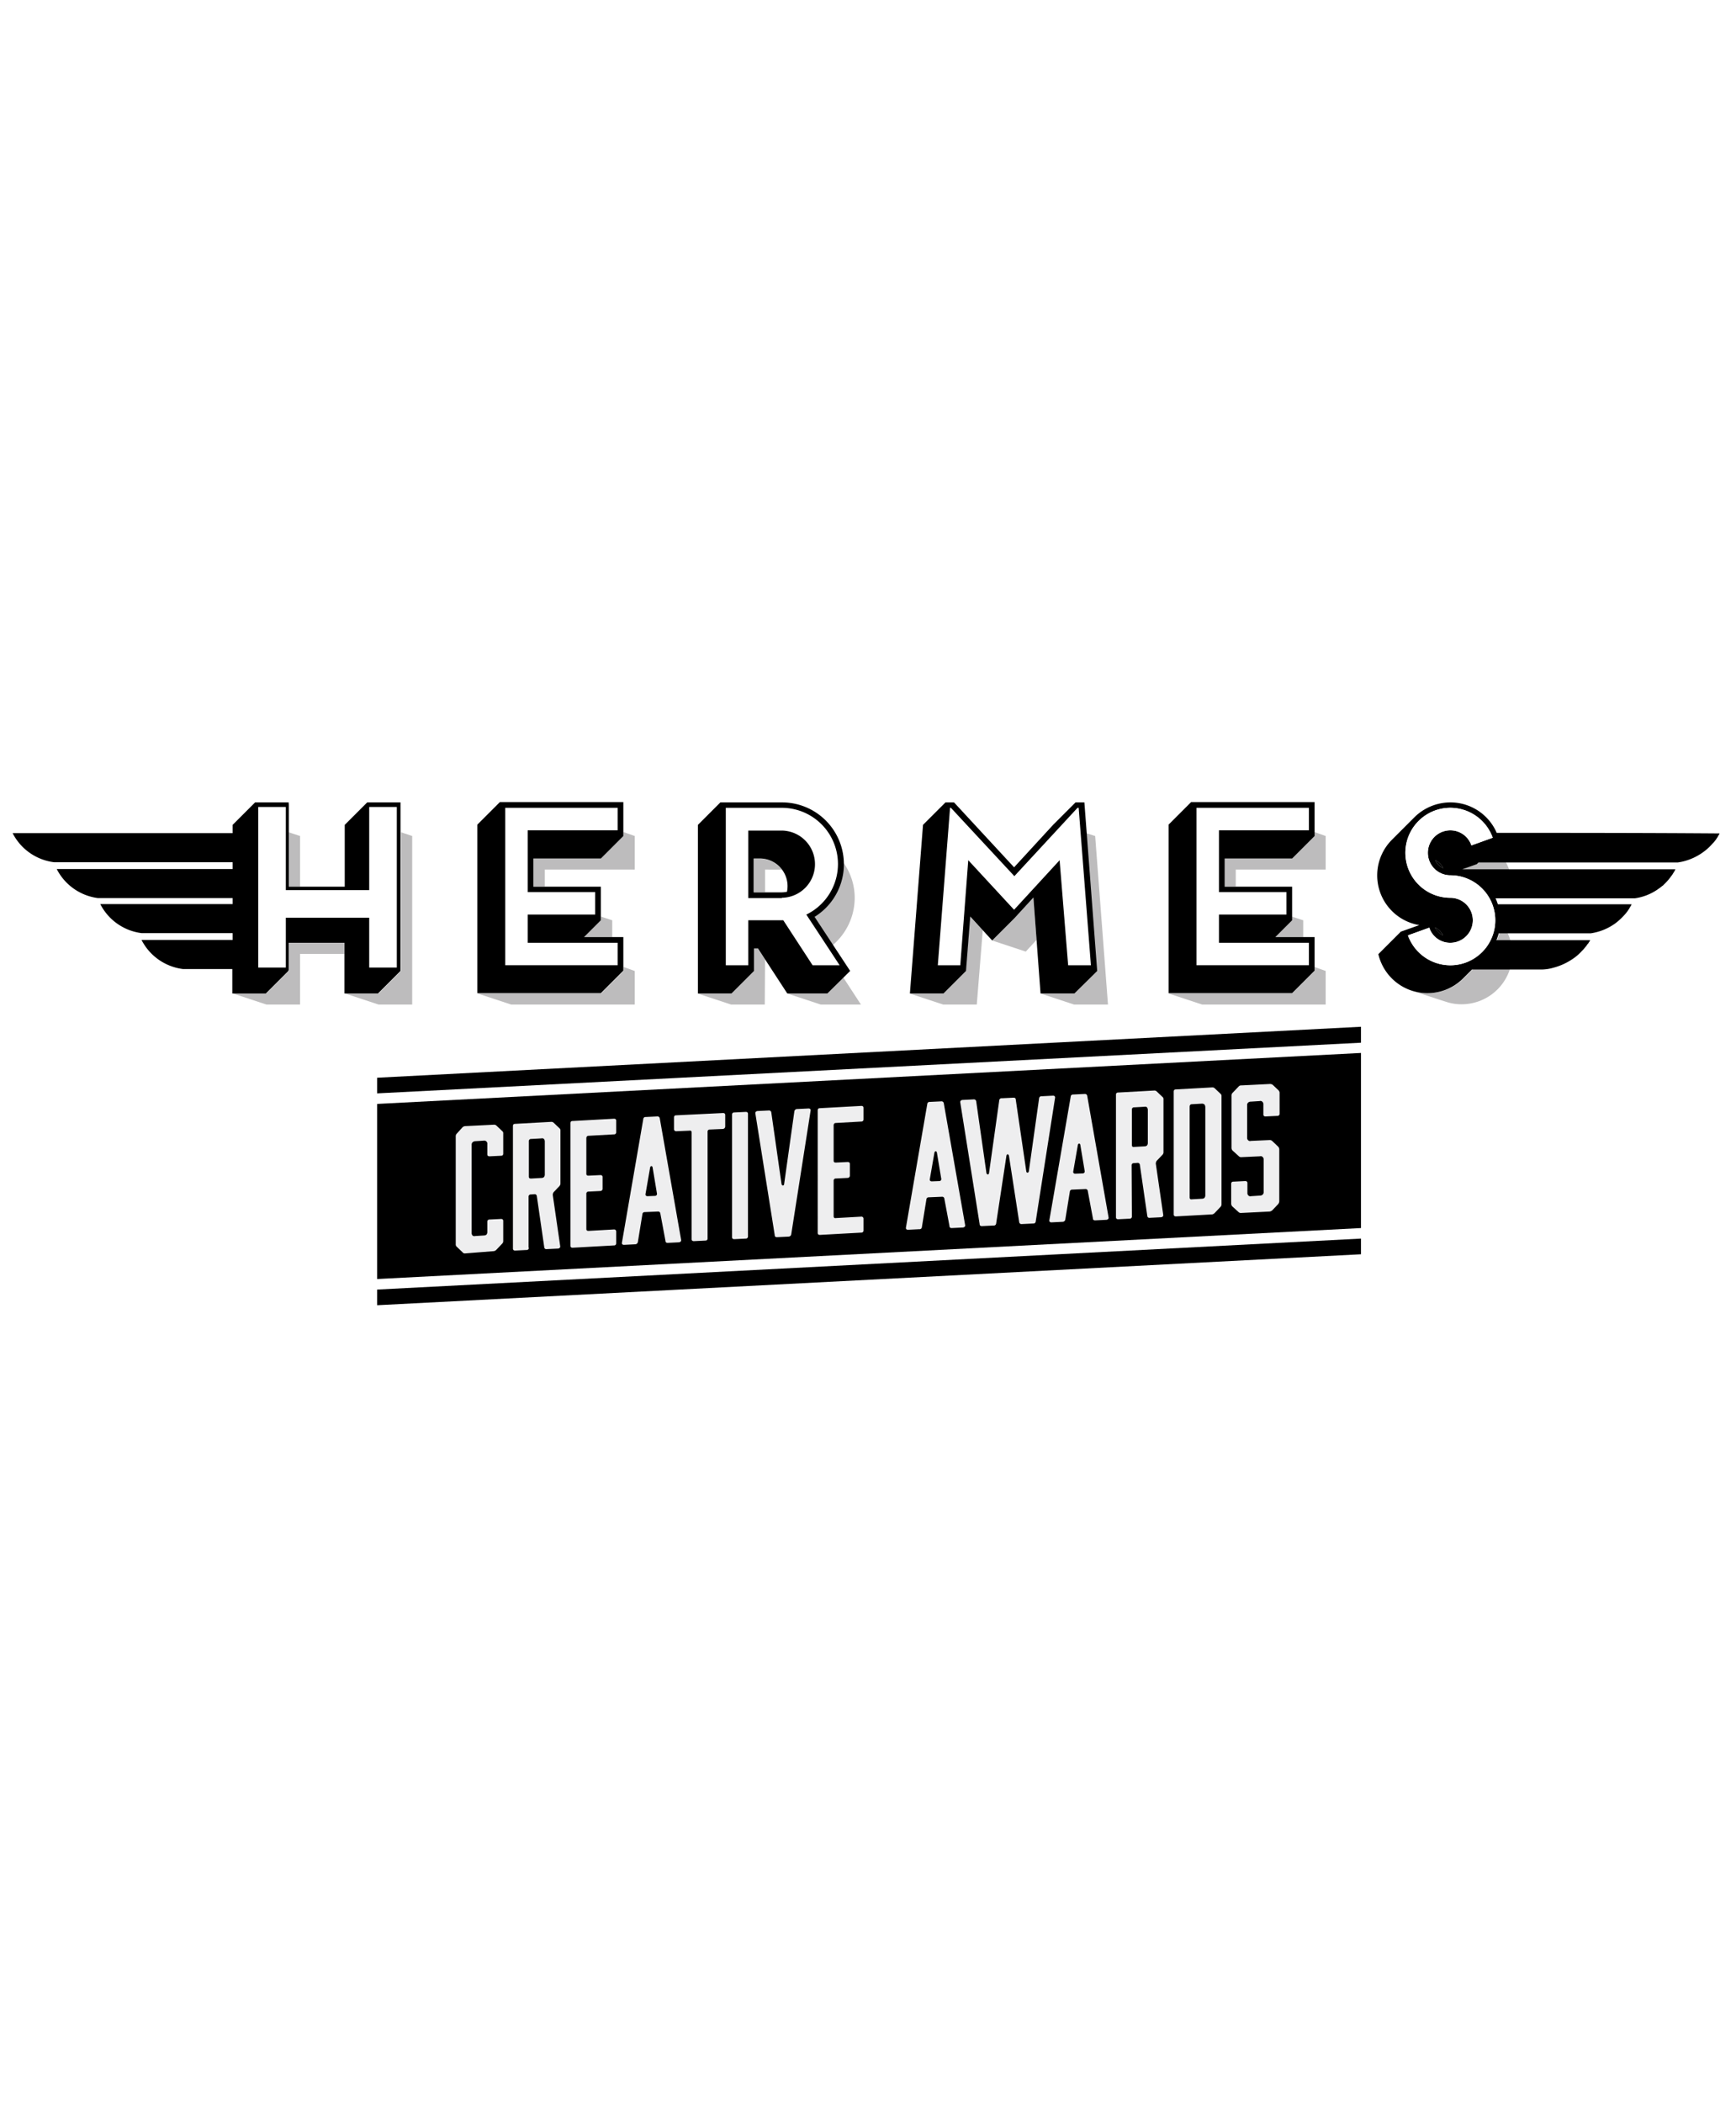 <svg xmlns="http://www.w3.org/2000/svg" xmlns:xlink="http://www.w3.org/1999/xlink" width="275" height="333" viewBox="0 0 275 333">
  <rect x="0" y="0" width="275" height="333" fill="#808080" stroke="none"/>
  <defs>
    <clipPath id="clip-_2">
      <rect width="275" height="333"/>
    </clipPath>
  </defs>
  <g id="_2" data-name="2" clip-path="url(#clip-_2)">
    <rect width="275" height="333" fill="#fff"/>
    <g id="Group_135" data-name="Group 135" transform="translate(-0.5 124.5)">
      <g id="Group_102" data-name="Group 102" transform="translate(2.5 2.545)">
        <path id="Path_59" data-name="Path 59" d="M107.462,17.844H93.216V4.5H89.7V29.43h3.516V21.405h14.246V29.43h3.561V4.5h-3.561Z" transform="translate(-50.39 -3.643)"/>
        <path id="Path_60" data-name="Path 60" d="M58.671,2.6,55.109,6.161v9.783H46.228V2.6h-5.32L37.347,6.161V7.469H2.5a8.557,8.557,0,0,0,6.537,4.6H37.347v1.082H9.488a8.557,8.557,0,0,0,6.537,4.6H37.347v.947H16.385a8.557,8.557,0,0,0,6.537,4.6H37.347v1.082H22.922a8.557,8.557,0,0,0,6.537,4.6H37.3v3.877h5.32l3.561-3.561V24.825h8.881v8.024h5.32l3.561-3.561V2.6Zm4.463,25.786H59.572V20.362H45.327v8.024H41.765V3.457h3.561V16.8H59.572V3.457h3.561Z" transform="translate(-2.5 -2.6)"/>
      </g>
      <g id="Group_110" data-name="Group 110" transform="translate(40.954 2.725)">
        <g id="Group_104" data-name="Group 104" transform="translate(0 0.09)">
          <g id="Group_103" data-name="Group 103">
            <path id="Path_61" data-name="Path 61" d="M105.882,29.576V21.687H93.124v7.889H88.3V3.7h4.824V16.864h12.758V3.7h4.824V29.576Z" transform="translate(-88.075 -3.475)" fill="#fff"/>
            <path id="Path_62" data-name="Path 62" d="M110.205,3.651V29.076h-4.373V21.187H92.624v7.889H88.251V3.651h4.373V16.814h13.209V3.651h4.373m.451-.451h-5.274V16.364H93.074V3.2H87.8V29.527h5.274V21.638h12.307v7.889h5.274V3.2Z" transform="translate(-87.8 -3.2)"/>
          </g>
        </g>
        <g id="Group_105" data-name="Group 105" transform="translate(38.319 0.225)">
          <path id="Path_63" data-name="Path 63" d="M172.8,3.5h19.385V8.774h-14.11v7.934h10.594v5.274H178.074v2.66h14.11v5.274H172.8Z" transform="translate(-172.8 -3.5)" fill="#fff"/>
        </g>
        <g id="Group_106" data-name="Group 106" transform="translate(73.707 0.27)">
          <path id="Path_64" data-name="Path 64" d="M271.226,29.521H265.05l-4.508-6.9h-4.057v6.9H251.3V3.6h9.512a9.5,9.5,0,0,1,5,17.582Zm-10.5-12.082a4.328,4.328,0,0,0,0-8.656h-4.328V17.44Z" transform="translate(-251.3 -3.6)" fill="#fff"/>
        </g>
        <g id="Group_107" data-name="Group 107" transform="translate(107.157)">
          <path id="Path_65" data-name="Path 65" d="M327.574,3h1.352l9.557,10.323L348,3h1.4l2.029,26.462h-5.274L344.975,14.18l-6.447,6.988-6.447-6.988-1.217,15.282H325.5Z" transform="translate(-325.5 -3)" fill="#fff"/>
        </g>
        <g id="Group_108" data-name="Group 108" transform="translate(148)">
          <path id="Path_66" data-name="Path 66" d="M416.1,3h19.385V8.274h-14.11v7.979h10.594v5.274H421.374v2.66h14.11v5.274H416.1Z" transform="translate(-416.1 -3)" fill="#fff"/>
        </g>
        <g id="Group_109" data-name="Group 109" transform="translate(181.225)">
          <path id="Path_67" data-name="Path 67" d="M505.623,21.528a7.924,7.924,0,0,1-15.643,1.8l5.094-1.8a2.66,2.66,0,1,0,2.66-2.66,7.934,7.934,0,1,1,7.709-9.737l-5.094,1.8a2.66,2.66,0,1,0-2.66,2.66A7.946,7.946,0,0,1,505.623,21.528Z" transform="translate(-489.8 -3)" fill="#fff"/>
        </g>
      </g>
      <g id="Group_111" data-name="Group 111" transform="translate(37.393 7.233)" opacity="0.35">
        <path id="Path_68" data-name="Path 68" d="M266.489,38.065a.157.157,0,0,1,.09.045A.157.157,0,0,0,266.489,38.065ZM280.78,27.246a7.961,7.961,0,0,1-2.344,5.365l-3.561,3.561a8.017,8.017,0,0,1-5.635,2.344,8.353,8.353,0,0,1-2.615-.406h.045c.811.27,4.463,1.488,5.365,1.758a7.6,7.6,0,0,0,2.525.406,8.042,8.042,0,0,0,8.024-8.024A8.569,8.569,0,0,0,280.78,27.246Zm-9.151-8.52a2.64,2.64,0,0,1-1.262-1.262A2.641,2.641,0,0,1,271.629,18.725ZM270.321,28.1a2.64,2.64,0,0,1,1.262,1.262A2.847,2.847,0,0,1,270.321,28.1Zm9.287-12.668-2.615,2.615-2.93,1.037a8.447,8.447,0,0,1,4.283,2.164l3.967-1.443A7.867,7.867,0,0,0,279.608,15.434ZM97.662,32.295H90.539v8.024H85.22L79.9,38.561h5.32L88.781,35V30.536h8.881ZM90.539,13.631v8.024h-1.8v-8.61Zm17.762,0V40.319h-5.32l-5.32-1.758h5.32L106.543,35V13.045ZM143.554,35v5.32H123.989l-5.32-1.758h19.565L141.8,35v-.631Zm0-21.368v5.32H129.309v2.66h-1.8V17.147h10.684l3.561-3.561V13Zm-3.561,13.344v2.66H135.53l2.66-2.66v-.586ZM164.2,33.2h0l-.045,7.123h-5.32l-5.32-1.758h5.32L162.4,35V31.438h.631Zm2.66-14.246H164.2v3.561h-1.758v-5.32h.9A4.625,4.625,0,0,1,166.861,18.951Zm12.532,21.368h-6.356l-5.32-1.758h6.356l2.525-2.525ZM178.4,23.414A9.843,9.843,0,0,1,174.93,30.9l-2.975-4.463a9.828,9.828,0,0,0,4.643-8.34v-.27A9.616,9.616,0,0,1,178.4,23.414Zm20.286,5.139-.947,11.766h-5.32l-5.32-1.758h5.32L195.983,35l.676-8.61Zm8.52,1.533L205.5,31.934l-5.32-1.758,3.561-3.561,2.975-3.246Zm9.287-16.454,2.029,26.688h-5.365l-5.32-1.758h5.32L216.72,35,215.052,13.18ZM253.01,35v5.32H233.445l-5.32-1.758h19.565L251.252,35v-.631Zm0-21.368v5.32H238.765v2.66h-1.8V17.147h10.684l3.561-3.561V13Zm-3.561,13.344v2.66h-4.463l2.66-2.66v-.586Z" transform="translate(-79.9 -13)" fill="#424041"/>
      </g>
      <g id="Group_128" data-name="Group 128" transform="translate(60.248 38.069)">
        <g id="Group_112" data-name="Group 112">
          <path id="Path_69" data-name="Path 69" d="M130.6,166.349l155.844-8.069V155.8L130.6,163.869Z" transform="translate(-130.6 -122.26)"/>
          <path id="Path_70" data-name="Path 70" d="M286.444,81.4,130.6,89.469v2.479l155.844-8.024Z" transform="translate(-130.6 -81.4)"/>
          <path id="Path_71" data-name="Path 71" d="M286.444,90.6,130.6,98.669v27.725l155.844-8.069Z" transform="translate(-130.6 -86.453)"/>
        </g>
        <g id="Group_127" data-name="Group 127" transform="translate(12.442 9.061)">
          <g id="Group_113" data-name="Group 113" transform="translate(0 6.447)">
            <path id="Path_72" data-name="Path 72" d="M159.688,136.177a.439.439,0,0,1-.406-.18l-.9-.857a.489.489,0,0,1-.18-.406V117.648a.579.579,0,0,1,.18-.451l.9-.992a.671.671,0,0,1,.406-.18l4.553-.225a.551.551,0,0,1,.406.135l.9.857a.439.439,0,0,1,.18.406v3.156c0,.225-.09.361-.361.361l-1.8.09c-.225,0-.361-.09-.361-.316v-1.623a.478.478,0,0,0-.541-.541l-1.4.09a.671.671,0,0,0-.406.18.551.551,0,0,0-.135.406v13.93a.629.629,0,0,0,.135.406.432.432,0,0,0,.406.09l1.4-.09a.629.629,0,0,0,.406-.135.673.673,0,0,0,.135-.451v-1.578a.332.332,0,0,1,.361-.361l1.8-.09c.225,0,.361.09.361.316v3.156a.579.579,0,0,1-.18.451l-.9.947a.732.732,0,0,1-.406.225Z" transform="translate(-158.2 -115.8)" fill="#eeeeef"/>
          </g>
          <g id="Group_114" data-name="Group 114" transform="translate(9.061 5.996)">
            <path id="Path_73" data-name="Path 73" d="M180.825,134.726a.332.332,0,0,1-.361.361l-1.8.09c-.225,0-.361-.09-.361-.316V115.476c0-.225.09-.361.361-.361l5.68-.316a.551.551,0,0,1,.406.135l.9.857a.439.439,0,0,1,.18.406v8.34a.646.646,0,0,1-.18.451l-.9.947a.762.762,0,0,0-.135.451l1.172,8.069c.045.225-.09.361-.316.406l-1.848.09a.319.319,0,0,1-.361-.316l-1.172-8.069a.343.343,0,0,0-.361-.316l-.586.045a.332.332,0,0,0-.361.361v8.069Zm0-11.27c0,.225.09.316.361.316l1.623-.09a.629.629,0,0,0,.406-.135.673.673,0,0,0,.135-.451v-5.184a.629.629,0,0,0-.135-.406.432.432,0,0,0-.406-.09l-1.623.09a.332.332,0,0,0-.361.361Z" transform="translate(-178.3 -114.8)" fill="#eeeeef"/>
          </g>
          <g id="Group_115" data-name="Group 115" transform="translate(18.168 5.5)">
            <path id="Path_74" data-name="Path 74" d="M205.758,133.4a.332.332,0,0,1-.361.361l-6.537.361c-.225,0-.361-.09-.361-.316V114.421c0-.225.09-.361.361-.361l6.537-.361c.225,0,.361.09.361.316v1.8a.332.332,0,0,1-.361.361l-4.012.225c-.225,0-.361.135-.361.406v5.59c0,.225.09.316.361.316l1.848-.09c.225,0,.361.09.361.316v1.8a.365.365,0,0,1-.361.406l-1.848.09a.332.332,0,0,0-.361.361v5.545c0,.225.09.316.361.316l4.012-.225a.322.322,0,0,1,.361.316Z" transform="translate(-198.5 -113.7)" fill="#eeeeef"/>
          </g>
          <g id="Group_116" data-name="Group 116" transform="translate(26.319 5.139)">
            <path id="Path_75" data-name="Path 75" d="M225.966,132.42c.045.225-.09.361-.316.406l-1.8.09c-.225,0-.361-.09-.361-.316l-.811-4.328a.343.343,0,0,0-.361-.316l-2.119.09a.348.348,0,0,0-.361.316l-.721,4.418a.433.433,0,0,1-.406.361l-1.8.09c-.225,0-.361-.135-.316-.361l3.381-19.565a.343.343,0,0,1,.361-.316l1.848-.09a.359.359,0,0,1,.406.316Zm-5.635-7.258c-.045.225.09.361.316.361l1.172-.045a.316.316,0,0,0,.316-.406l-.676-4.057c-.045-.361-.361-.316-.406,0Z" transform="translate(-216.581 -112.9)" fill="#eeeeef"/>
          </g>
          <g id="Group_117" data-name="Group 117" transform="translate(34.577 4.598)">
            <path id="Path_76" data-name="Path 76" d="M242.654,111.7c.225,0,.361.09.361.316v1.8a.4.4,0,0,1-.361.406l-2.074.09a.332.332,0,0,0-.361.361v16.86c0,.225-.09.361-.361.361l-1.8.09c-.225,0-.361-.09-.361-.316v-16.86c0-.225-.09-.361-.361-.316l-2.074.09a.332.332,0,0,1-.361-.361v-1.8c0-.225.09-.361.361-.361Z" transform="translate(-234.9 -111.7)" fill="#eeeeef"/>
          </g>
          <g id="Group_118" data-name="Group 118" transform="translate(43.773 4.418)">
            <path id="Path_77" data-name="Path 77" d="M257.825,131a.332.332,0,0,1-.361.361l-1.8.09c-.225,0-.361-.09-.361-.316V111.751c0-.225.09-.361.361-.361l1.8-.09c.225,0,.361.09.361.316Z" transform="translate(-255.3 -111.3)" fill="#eeeeef"/>
          </g>
          <g id="Group_119" data-name="Group 119" transform="translate(47.461 3.877)">
            <path id="Path_78" data-name="Path 78" d="M271.92,110.1c.225,0,.361.135.316.361l-3.065,19.565a.433.433,0,0,1-.406.361l-1.848.09c-.225,0-.361-.09-.361-.316l-3.065-19.25c-.045-.225.09-.361.316-.406l1.8-.09a.359.359,0,0,1,.406.316l1.623,11.36c.09.27.361.27.406,0l1.623-11.541a.433.433,0,0,1,.406-.361Z" transform="translate(-263.481 -110.1)" fill="#eeeeef"/>
          </g>
          <g id="Group_120" data-name="Group 120" transform="translate(57.343 3.471)">
            <path id="Path_79" data-name="Path 79" d="M292.658,128.9a.332.332,0,0,1-.361.361l-6.537.361c-.225,0-.361-.09-.361-.316V109.921c0-.225.09-.361.361-.361l6.537-.361c.225,0,.361.09.361.316v1.8a.332.332,0,0,1-.361.361l-4.012.225c-.225,0-.361.135-.361.406v5.545c0,.225.09.316.361.316l1.848-.09c.225,0,.361.09.361.316v1.8a.365.365,0,0,1-.361.406l-1.848.09a.332.332,0,0,0-.361.361v5.59c0,.225.09.361.361.316l4.012-.225a.322.322,0,0,1,.361.316Z" transform="translate(-285.4 -109.2)" fill="#eeeeef"/>
          </g>
          <g id="Group_121" data-name="Group 121" transform="translate(71.309 2.75)">
            <path id="Path_80" data-name="Path 80" d="M325.766,127.165c.045.225-.09.361-.316.406l-1.8.09c-.225,0-.361-.09-.361-.316l-.811-4.328a.343.343,0,0,0-.361-.316l-2.119.09a.348.348,0,0,0-.361.316l-.721,4.418a.359.359,0,0,1-.406.316l-1.8.09c-.225,0-.361-.135-.316-.361l3.381-19.565a.343.343,0,0,1,.361-.316l1.848-.09a.359.359,0,0,1,.406.316Zm-5.59-7.258c-.045.225.09.361.316.361l1.172-.045a.316.316,0,0,0,.316-.406l-.676-4.057c-.045-.361-.361-.316-.406,0Z" transform="translate(-316.381 -107.6)" fill="#eeeeef"/>
          </g>
          <g id="Group_122" data-name="Group 122" transform="translate(79.92 1.848)">
            <path id="Path_81" data-name="Path 81" d="M350.186,105.6c.225,0,.361.135.316.361l-3.065,19.565a.343.343,0,0,1-.361.316l-1.848.09a.359.359,0,0,1-.406-.316l-1.623-10.5c-.09-.316-.361-.316-.406.045l-1.623,10.684a.359.359,0,0,1-.406.316l-1.848.09c-.225,0-.361-.09-.361-.316l-3.065-19.249c-.045-.225.09-.361.316-.406l1.8-.09a.359.359,0,0,1,.406.316l1.623,11.36c.09.27.361.27.406,0l1.623-11.541a.359.359,0,0,1,.406-.316l1.848-.09c.225,0,.361.09.361.316l1.668,11.36c.045.27.361.27.406-.045l1.623-11.541a.359.359,0,0,1,.406-.316Z" transform="translate(-335.481 -105.6)" fill="#eeeeef"/>
          </g>
          <g id="Group_123" data-name="Group 123" transform="translate(94.03 1.578)">
            <path id="Path_82" data-name="Path 82" d="M376.166,124.52c.045.225-.09.361-.316.406l-1.8.09c-.225,0-.361-.09-.361-.316l-.811-4.328a.343.343,0,0,0-.361-.316l-2.119.09a.348.348,0,0,0-.361.316l-.721,4.418a.433.433,0,0,1-.406.361l-1.8.09c-.225,0-.361-.135-.316-.361l3.381-19.565a.343.343,0,0,1,.361-.316l1.848-.09a.359.359,0,0,1,.406.316Zm-5.59-7.258c-.045.225.09.361.316.361l1.172-.045a.316.316,0,0,0,.316-.406l-.676-4.057c-.045-.361-.361-.316-.406,0Z" transform="translate(-366.781 -105)" fill="#eeeeef"/>
          </g>
          <g id="Group_124" data-name="Group 124" transform="translate(104.587 1.037)">
            <path id="Path_83" data-name="Path 83" d="M392.725,123.726a.332.332,0,0,1-.361.361l-1.8.09c-.225,0-.361-.09-.361-.316V104.476c0-.225.09-.361.361-.361l5.68-.316a.551.551,0,0,1,.406.135l.9.857a.44.44,0,0,1,.18.406v8.34a.579.579,0,0,1-.18.451l-.9.947a.762.762,0,0,0-.135.451l1.172,8.069c.045.225-.09.361-.316.406l-1.848.09a.319.319,0,0,1-.361-.316l-1.172-8.069a.343.343,0,0,0-.361-.316l-.586.045a.332.332,0,0,0-.361.361l.045,8.069Zm0-11.315c0,.225.09.361.361.316l1.623-.09a.629.629,0,0,0,.406-.135.673.673,0,0,0,.135-.451v-5.184a.727.727,0,0,0-.135-.406.432.432,0,0,0-.406-.09l-1.623.09a.332.332,0,0,0-.361.361Z" transform="translate(-390.2 -103.8)" fill="#eeeeef"/>
          </g>
          <g id="Group_125" data-name="Group 125" transform="translate(113.739 0.541)">
            <path id="Path_84" data-name="Path 84" d="M410.5,103.376c0-.225.09-.361.361-.361l5.725-.316a.551.551,0,0,1,.406.135l.9.857a.439.439,0,0,1,.18.406v17.086a.579.579,0,0,1-.18.451l-.9.947a.732.732,0,0,1-.406.225l-5.725.316c-.225,0-.361-.09-.361-.316Zm2.525,16.725c0,.225.09.361.361.316l1.578-.09a.629.629,0,0,0,.406-.135.673.673,0,0,0,.135-.451v-13.93a.727.727,0,0,0-.135-.406.629.629,0,0,0-.406-.135l-1.578.09c-.225,0-.361.135-.361.406Z" transform="translate(-410.5 -102.7)" fill="#eeeeef"/>
          </g>
          <g id="Group_126" data-name="Group 126" transform="translate(122.845)">
            <path id="Path_85" data-name="Path 85" d="M438.364,106.188a.332.332,0,0,1-.361.361l-1.848.09c-.225,0-.361-.09-.361-.316V104.7a.489.489,0,0,0-.18-.406.4.4,0,0,0-.406-.09l-1.4.09a.629.629,0,0,0-.406.135.489.489,0,0,0-.18.406v5.184a.489.489,0,0,0,.18.406.4.4,0,0,0,.406.09l2.975-.135a.579.579,0,0,1,.451.18l.9.857a.671.671,0,0,1,.18.406v8.25a.8.8,0,0,1-.18.451l-.9.947a.859.859,0,0,1-.451.225l-4.508.225a.523.523,0,0,1-.451-.18l-.947-.857a.671.671,0,0,1-.18-.406v-3.156c0-.225.09-.361.361-.361l1.848-.09c.225,0,.361.09.361.316v1.578a.49.49,0,0,0,.18.406.4.4,0,0,0,.406.09l1.4-.09a.629.629,0,0,0,.406-.135.523.523,0,0,0,.18-.451v-5.139a.489.489,0,0,0-.18-.406.4.4,0,0,0-.406-.09l-2.93.135a.523.523,0,0,1-.451-.18l-.947-.857a.671.671,0,0,1-.18-.406v-8.295a.579.579,0,0,1,.18-.451l.947-.992a.523.523,0,0,1,.451-.18l4.508-.225a.762.762,0,0,1,.451.135l.9.857a.571.571,0,0,1,.18.406Z" transform="translate(-430.7 -101.5)" fill="#eeeeef"/>
          </g>
        </g>
      </g>
      <g id="Group_129" data-name="Group 129" transform="translate(76.117 2.5)">
        <path id="Path_86" data-name="Path 86" d="M174.681,11.426v4.463h10.684v5.32l-2.66,2.66h6.221v5.32l-3.561,3.561H165.8V6.061L169.361,2.5h19.565V7.865l-3.561,3.561Zm13.344-4.463V3.4H170.218v24.93h17.807V24.77H173.779V20.307h10.684V16.746H173.779V6.963Z" transform="translate(-165.8 -2.5)"/>
      </g>
      <g id="Group_130" data-name="Group 130" transform="translate(111.055 2.545)">
        <path id="Path_87" data-name="Path 87" d="M263.812,32.849h-6.356l-4.643-7.123h-.631v3.561l-3.561,3.561H243.3V6.161L246.861,2.6h9.783a9.793,9.793,0,0,1,5.139,18.122l5.635,8.565Zm-3.336-12.487A8.9,8.9,0,0,0,256.6,3.457h-8.881v24.93h3.561V21.263h5.545l4.643,7.123h4.283ZM256.6,17.7a5.32,5.32,0,0,0,0-10.639h-5.32V17.747h5.32Zm-4.463-.9v-5.32h.9a4.387,4.387,0,0,1,4.373,5.274,4.968,4.968,0,0,1-.811.09h-4.463Z" transform="translate(-243.3 -2.6)"/>
      </g>
      <g id="Group_131" data-name="Group 131" transform="translate(144.64 2.545)">
        <path id="Path_88" data-name="Path 88" d="M343.857,32.849h-5.365l-1.127-15.192L334.39,20.9l-3.561,3.561-3.471-3.787-.676,8.61-3.561,3.561H317.8l2.074-26.688L323.435,2.6h1.352L334.3,12.878l6.176-6.717L344.037,2.6h1.4l2.029,26.688Zm-.992-4.463h3.606l-1.938-24.93h-.18L334.345,14.276,324.292,3.457h-.135l-1.938,24.93h3.561l1.262-16.635L334.3,19.6l7.213-7.844Z" transform="translate(-317.8 -2.6)"/>
      </g>
      <g id="Group_132" data-name="Group 132" transform="translate(185.618 2.5)">
        <path id="Path_89" data-name="Path 89" d="M417.581,11.426v4.463h10.684v5.32l-2.66,2.66h6.221v5.32l-3.561,3.561H408.7V6.061L412.261,2.5h19.565V7.865l-3.561,3.561Zm13.344-4.463V3.4H413.118v24.93h17.807V24.77H416.679V20.307h10.684V16.746H416.679V6.963Z" transform="translate(-408.7 -2.5)"/>
      </g>
      <g id="Group_134" data-name="Group 134" transform="translate(218.662 2.545)">
        <path id="Path_90" data-name="Path 90" d="M500.934,7.424A7.99,7.99,0,0,0,493.586,2.6a8.125,8.125,0,0,0-5.68,2.344l-3.561,3.561a7.982,7.982,0,0,0,4.328,13.524l-2.93,1.037-3.561,3.561a7.989,7.989,0,0,0,13.434,3.832l1.4-1.4h10.91a6.943,6.943,0,0,0,1.938-.27,9.769,9.769,0,0,0,3.02-1.352,7.584,7.584,0,0,0,1.578-1.352c.271-.225.451-.541.676-.766a1.4,1.4,0,0,1,.316-.406c.045-.18.225-.27.27-.5H500.889a10.153,10.153,0,0,0,.361-1.082h14.561a8.79,8.79,0,0,0,3.967-1.623,10.255,10.255,0,0,0,1.443-1.352,5.9,5.9,0,0,0,.857-1.217.988.988,0,0,0,.135-.225.14.14,0,0,0,.045-.09c0-.045.09-.09,0-.09H501.114a8.124,8.124,0,0,0-.361-.947H522.8a8.4,8.4,0,0,0,3.922-1.623.623.623,0,0,0,.18-.135.984.984,0,0,0,.225-.18.157.157,0,0,1,.09-.045l.271-.27c.225-.225.451-.451.676-.721s.406-.541.586-.766c.09-.18.18-.27.27-.451a.985.985,0,0,0,.135-.225c0-.045.045-.045.045-.09s.09-.09,0-.09h-33.72l2.3-.811.271-.27h31.557a8.974,8.974,0,0,0,4.012-1.623,8.413,8.413,0,0,0,1.488-1.352,5.188,5.188,0,0,0,.631-.766c.045-.045.045-.045.045-.09s.045-.045.09-.09V8.145l.045-.045a.166.166,0,0,0,.045-.135,1.5,1.5,0,0,0,.271-.451C524.511,7.424,512.745,7.424,500.934,7.424Zm-4.012,1.984a3.509,3.509,0,0,0-3.336-2.389,3.561,3.561,0,1,0,0,7.123,7.123,7.123,0,1,1-6.717,9.512l3.381-1.217a3.466,3.466,0,0,0,3.336,2.389,3.561,3.561,0,1,0,0-7.123A7.123,7.123,0,1,1,500.3,8.19Zm-4.463,3.606a2.641,2.641,0,0,1-1.262-1.262A2.641,2.641,0,0,1,492.459,13.014Zm-1.307,9.377a2.641,2.641,0,0,1,1.262,1.262A2.847,2.847,0,0,1,491.151,22.39Z" transform="translate(-482 -2.6)"/>
        <g id="Group_133" data-name="Group 133" transform="translate(4.463 0.857)">
          <path id="Path_91" data-name="Path 91" d="M499.023,4.5a7.123,7.123,0,1,0,0,14.246,3.561,3.561,0,0,1,0,7.123,3.466,3.466,0,0,1-3.336-2.389L492.306,24.7a7.184,7.184,0,0,0,6.717,4.733,7.123,7.123,0,0,0,0-14.246,3.561,3.561,0,1,1,0-7.123,3.509,3.509,0,0,1,3.336,2.389l3.381-1.217A7.2,7.2,0,0,0,499.023,4.5Z" transform="translate(-491.9 -4.5)" fill="#fff"/>
        </g>
        <path id="Path_92" data-name="Path 92" d="M503.662,24.162A2.64,2.64,0,0,0,502.4,22.9,2.641,2.641,0,0,0,503.662,24.162Z" transform="translate(-493.203 -13.749)"/>
        <path id="Path_93" data-name="Path 93" d="M502.3,46.5a2.641,2.641,0,0,0,1.262,1.262A2.637,2.637,0,0,0,502.3,46.5Z" transform="translate(-493.149 -26.71)"/>
      </g>
    </g>
  </g>
</svg>